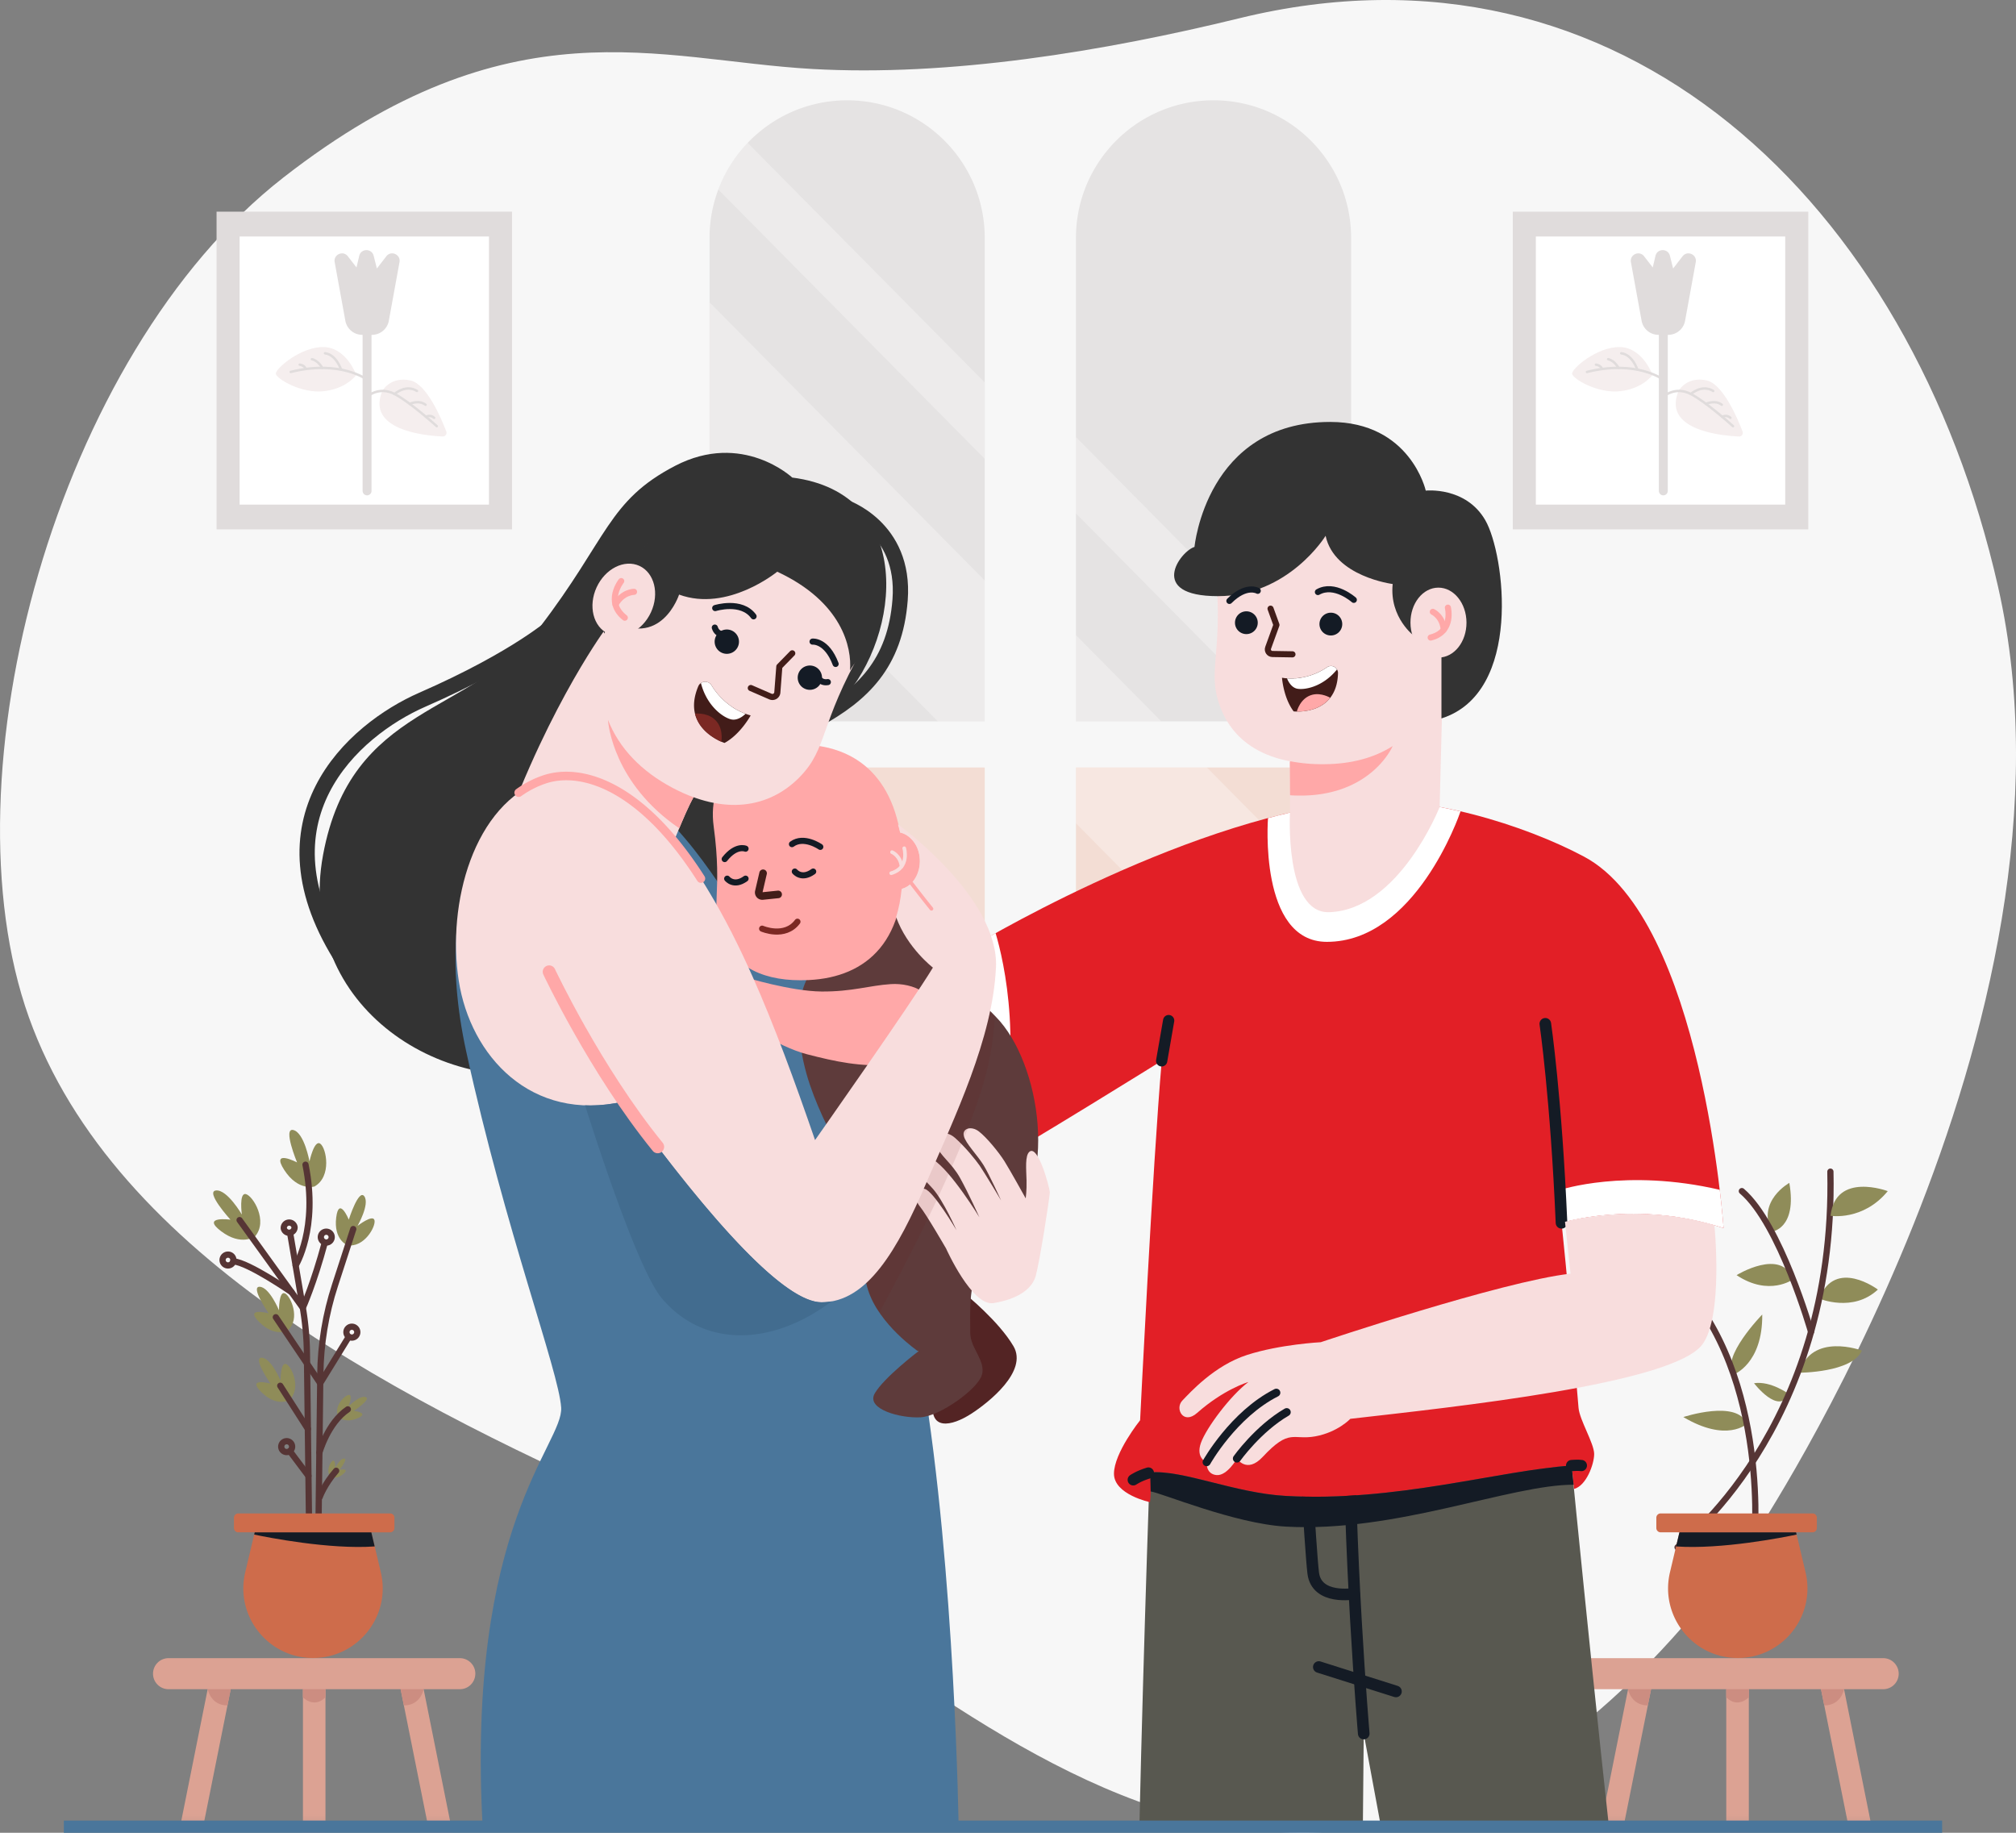 <svg xmlns="http://www.w3.org/2000/svg" width="165" height="150" fill="none"><rect width="100%" height="100%" fill="#808080" stroke="none"/><path fill="#F7F7F7" d="M143.619 125.641s28.011-41.93 19.911-77.627c-7.154-31.512-30.87-54.16-62.078-46.524-11.119 2.72-23.75 4.796-35.002 4.153C53.834 4.924 41.803.025 23.18 14.54 4.563 29.056-4.685 63.518 2.362 83.25c7.048 19.733 30.802 31.644 51.857 40.907s53.023 52.328 89.401 1.484"/><path fill="#fff" d="M80.495 62.813h.1v.1z" opacity=".3"/><path fill="#F3DDD4" d="M110.583 62.813H88.061v21.24h22.522z"/><path fill="#fff" d="M110.583 74.744v9.309h-6.028L88.061 67.382v-4.57h10.718z" opacity=".3"/><path fill="#E5E3E3" d="M80.596 19.477v39.562H58.073V19.477a11.2 11.2 0 0 1 .84-4.274 11.3 11.3 0 0 1 2.281-3.512q.086-.091.177-.183.271-.27.56-.521a11.3 11.3 0 0 1 2.975-1.873 11.25 11.25 0 0 1 4.43-.905c6.217 0 11.26 5.044 11.26 11.268"/><path fill="#fff" d="M80.596 47.51v11.53h-3.834L58.073 40.151V24.744zM80.595 31.302v6.25L58.792 15.515q.059-.157.121-.31a11.3 11.3 0 0 1 2.28-3.513z" opacity=".3"/><path fill="#E5E3E3" d="M110.583 19.477v39.562H88.061V19.477c0-3.11 1.26-5.928 3.297-7.97a11.23 11.23 0 0 1 7.966-3.298c6.217 0 11.259 5.044 11.259 11.268"/><path fill="#fff" d="M95.046 59.04H88.06v-7.062zM110.583 58.536v.503h-5.684L88.061 42.02v-6.25zM108.632 62.813h1.951v1.97z" opacity=".3"/><path fill="#F3DDD4" d="M80.596 62.813H58.073v21.24h22.523z"/><path fill="#fff" d="M71.504 84.053H65.32l-7.247-7.326v-6.25z" opacity=".3"/><path fill="#E0DCDC" d="M147.998 17.324h-24.182v26.002h24.182z"/><path fill="#fff" d="M146.113 19.354h-20.412V41.3h20.412z"/><path stroke="#E0DCDC" stroke-linecap="round" stroke-miterlimit="10" stroke-width=".73" d="M136.135 40.176V27.09"/><path fill="#F5EEEE" d="M137.38 32.002s.649-1.227 2.305-.865c1.331.293 2.521 3.095 2.935 4.176a.302.302 0 0 1-.295.412c-1.519-.07-6.272-.543-4.942-3.723z"/><path stroke="#E0DCDC" stroke-linecap="round" stroke-miterlimit="10" stroke-width=".2" d="M136.135 32.465s.962-.89 2.253-.219c1.291.673 3.453 2.635 3.453 2.635"/><path stroke="#E0DCDC" stroke-linecap="round" stroke-miterlimit="10" stroke-width=".2" d="M138.388 32.247s.895-.822 1.83-.25M139.621 33.054s.755-.35 1.3.073M140.955 34.115s.341-.21.67.079"/><path fill="#F5EEEE" d="M135.252 30.684s-.795-2.233-2.658-2.279c-1.866-.049-3.973 1.776-3.925 2.184s2.083 1.645 3.949 1.426c1.867-.22 2.634-1.331 2.634-1.331"/><path stroke="#E0DCDC" stroke-linecap="round" stroke-miterlimit="10" stroke-width=".2" d="M136.135 31.072s-2.18-1.648-6.251-.631"/><path stroke="#E0DCDC" stroke-linecap="round" stroke-miterlimit="10" stroke-width=".2" d="M133.995 30.224s-.387-1.2-1.304-1.31M132.463 30.108s-.311-.594-.843-.71M131.102 30.164s-.091-.265-.481-.32"/><path fill="#E0DCDC" fill-rule="evenodd" d="M136.507 27.407h-.758l-.003-.003a1.405 1.405 0 0 1-1.389-1.154l-.874-4.795c-.112-.624.689-.984 1.078-.481l.709.915.223-.95c.146-.617 1.026-.624 1.181-.008l.264 1.044.774-1.001c.39-.503 1.191-.143 1.078.481l-.873 4.795a1.405 1.405 0 0 1-1.265 1.15 2 2 0 0 1-.145.007" clip-rule="evenodd"/><path fill="#E0DCDC" d="M41.906 17.324H17.724v26.002h24.182z"/><path fill="#fff" d="M40.021 19.354H19.61V41.3H40.02z"/><path stroke="#E0DCDC" stroke-linecap="round" stroke-miterlimit="10" stroke-width=".73" d="M30.043 40.176V27.09"/><path fill="#F5EEEE" d="M31.288 32.002s.649-1.227 2.305-.865c1.33.293 2.521 3.095 2.935 4.176.08.204-.079.42-.295.412-1.52-.07-6.272-.543-4.942-3.723z"/><path stroke="#E0DCDC" stroke-linecap="round" stroke-miterlimit="10" stroke-width=".2" d="M30.043 32.465s.962-.89 2.253-.219c1.291.673 3.453 2.635 3.453 2.635"/><path stroke="#E0DCDC" stroke-linecap="round" stroke-miterlimit="10" stroke-width=".2" d="M32.296 32.247s.896-.822 1.83-.25M33.53 33.054s.755-.35 1.3.073M34.863 34.115s.341-.21.67.079"/><path fill="#F5EEEE" d="M29.16 30.684s-.795-2.233-2.658-2.279c-1.866-.049-3.973 1.776-3.925 2.184s2.083 1.645 3.95 1.426 2.633-1.331 2.633-1.331"/><path stroke="#E0DCDC" stroke-linecap="round" stroke-miterlimit="10" stroke-width=".2" d="M30.043 31.072s-2.18-1.648-6.251-.631"/><path stroke="#E0DCDC" stroke-linecap="round" stroke-miterlimit="10" stroke-width=".2" d="M27.903 30.224s-.387-1.2-1.303-1.31M26.371 30.108s-.31-.594-.843-.71M25.01 30.164s-.091-.265-.48-.32"/><path fill="#E0DCDC" fill-rule="evenodd" d="M30.415 27.407h-.759l-.002-.003a1.404 1.404 0 0 1-1.389-1.154l-.874-4.795c-.112-.624.689-.984 1.078-.481l.708.915.224-.95c.146-.617 1.026-.624 1.181-.008l.264 1.044.774-1.001c.39-.503 1.19-.143 1.078.481l-.874 4.795a1.404 1.404 0 0 1-1.264 1.15 2 2 0 0 1-.145.007" clip-rule="evenodd"/><mask id="a" width="153" height="62" x="8" y="88" maskUnits="userSpaceOnUse" style="mask-type:luminance"><path fill="#fff" d="M160.448 88.086H8.209V149.8h152.239z"/></mask><g mask="url(#a)"><path fill="#DCA293" d="M38.903 136.979c0 .351-.143.67-.371.899a1.26 1.26 0 0 1-.898.371H13.796a1.269 1.269 0 0 1-.898-2.168c.228-.232.548-.372.898-.372h23.838c.703 0 1.27.57 1.27 1.27"/><path fill="#DCA293" d="m18.988 137.73-.372 1.849-6.211 30.973a.923.923 0 1 1-1.812-.362l6.403-31.936c.128-.639 1.218-.621 1.989-.524zM40.17 171.29a.92.92 0 0 1-.904-.743l-6.595-32.889a.925.925 0 0 1 1.811-.362l6.595 32.889a.925.925 0 0 1-.907 1.105M25.717 172.681a.923.923 0 0 1-.923-.923v-34.774a.922.922 0 1 1 1.845 0v34.774a.923.923 0 0 1-.922.923"/><path fill="#CC8D81" d="m18.884 138.25-.265 1.325c-1.385.006-1.62-1.325-1.62-1.325zM32.79 138.25l.264 1.325c1.386.006 1.62-1.325 1.62-1.325zM24.79 138.25v.661s.896.953 1.849 0v-.661z"/><path fill="#8F8C59" d="M23.67 114.592s-1.023.585-2.277-.655.746-.697.746-.697-1.495-2.151-.719-2.121c.777.031 1.541 1.874 1.541 1.874s-.01-1.551.463-1.353c.472.198 1.266 2.029.246 2.952M23.564 108.883s-1.048.6-2.336-.673.765-.719.765-.719-1.535-2.206-.74-2.178c.794.03 1.58 1.922 1.58 1.922s-.01-1.593.478-1.386c.484.204 1.3 2.083.253 3.031zM28.405 101.904s-1.111-.463-.889-2.254c.222-1.792 1.032.167 1.032.167s.807-2.556 1.27-1.907c.46.649-.554 2.419-.554 2.419s1.251-.975 1.385-.466-.855 2.293-2.24 2.044zM25.75 97.104s-1.337.42-2.482-1.344c-1.141-1.763 1.045-.624 1.045-.624s-1.194-2.882-.299-2.65c.896.231 1.316 2.57 1.316 2.57s.383-1.805.883-1.452c.499.353.956 2.683-.466 3.497zM20.881 101.18s-1.114.853-2.789-.417c-1.674-1.27.77-.942.77-.942s-2.1-2.305-1.18-2.39c.919-.086 2.112 1.97 2.112 1.97s-.252-1.83.338-1.67c.591.162 1.812 2.2.752 3.449zM27.68 115.919s.484.615 1.562.164c1.081-.451-.283-.615-.283-.615s1.455-.951.971-1.127c-.484-.174-1.413.77-1.413.77s.39-.953.05-.947c-.342.006-1.283.935-.887 1.758zM27.06 120.858s.438.292 1.034-.226-.31-.335-.31-.335.73-.914.383-.926c-.347-.009-.743.789-.743.789s.05-.691-.167-.618c-.216.076-.624.868-.198 1.31z"/><path stroke="#563535" stroke-linecap="round" stroke-miterlimit="10" stroke-width=".51" d="m25.296 124.921-.176-14.189a24 24 0 0 0-.335-3.698l-1.038-6.11"/><path stroke="#563535" stroke-linecap="round" stroke-miterlimit="10" stroke-width=".51" d="m19.609 99.856 5.176 7.179s.901-1.995 1.8-5.346"/><path stroke="#563535" stroke-linecap="round" stroke-miterlimit="10" stroke-width=".51" d="M24.197 103.566s1.87-3.016.807-8.246M23.862 105.755s-3.529-2.434-4.762-2.523M25.199 116.948l-2.263-3.534M25.245 120.795l-1.517-2.02M26.067 124.871l.149-12.397c.03-2.477.435-4.935 1.203-7.29l1.494-4.596"/><path stroke="#563535" stroke-linecap="round" stroke-miterlimit="10" stroke-width=".51" d="m22.574 107.805 3.633 5.4 2.326-3.777M26.137 118.899s.675-2.443 2.332-3.555M26.167 122.522s.363-1.027 1.346-2.151"/><path stroke="#563535" stroke-miterlimit="10" stroke-width=".51" d="M23.463 118.841a.445.445 0 1 0 0-.89.445.445 0 0 0 0 .89ZM28.798 109.471a.444.444 0 1 0 0-.889.444.444 0 0 0 0 .889ZM19.018 102.864a.442.442 0 1 1-.716.52.442.442 0 0 1 .716-.52ZM27.145 101.206a.443.443 0 1 1-.883.086.443.443 0 0 1 .883-.086ZM24.109 100.44a.445.445 0 0 1-.883.086.444.444 0 0 1 .883-.086Z"/><path fill="#CE6C4B" d="M25.62 135.695c-3.682 0-6.398-3.436-5.549-7.019l.731-3.082.043-.18h9.548l.274 1.151.5 2.111c.85 3.583-1.87 7.019-5.548 7.019M31.93 123.863H19.5a.353.353 0 0 0-.353.354v.84c0 .195.158.354.353.354H31.93a.354.354 0 0 0 .353-.354v-.84a.353.353 0 0 0-.353-.354"/><path fill="#141B25" d="M30.667 126.565c-3.714.262-8.772-.743-9.865-.971l.043-.18h9.548z"/><path fill="#DCA293" d="M129.02 136.979c0 .351.143.67.371.899.228.231.548.371.898.371h23.838a1.268 1.268 0 0 0 .898-2.168 1.25 1.25 0 0 0-.898-.372h-23.838c-.703 0-1.269.57-1.269 1.27"/><path fill="#DCA293" d="m148.936 137.73.371 1.849 6.211 30.973a.924.924 0 0 0 1.812-.362l-6.403-31.936c-.128-.639-1.218-.621-1.988-.524zM127.753 171.29a.92.92 0 0 0 .904-.743l6.595-32.889a.924.924 0 0 0-1.811-.362l-6.595 32.889a.925.925 0 0 0 .907 1.105M142.21 172.681a.92.92 0 0 0 .922-.923v-34.774a.922.922 0 1 0-1.845 0v34.774c0 .511.414.923.923.923"/><path fill="#CC8D81" d="m149.039 138.25.268 1.325c1.385.006 1.62-1.325 1.62-1.325h-1.888M135.134 138.25l-.268 1.325c-1.386.006-1.62-1.325-1.62-1.325h1.888M143.132 138.25v.661s-.895.953-1.848 0v-.661z"/><path fill="#8F8C59" d="M146.418 114.097s-1.486-1.103-2.859-.89c0 0 2.018 2.638 2.859.89M148.89 106.278s2.762 1.176 4.805-.737c0 0-3.481-2.614-4.805.737M147.258 112.348s4.339 0 5.127-1.815c0 0-4.131-1.541-5.127 1.815M146.752 104.705s-1.957 1.434-4.622-.344c0 0 3.678-2.273 4.622.344M144.989 100.812s2.117-.213 1.459-4c0 0-2.664 1.466-1.459 4M139.396 107.342s-2.104 1.124-5.441-.808c0 0 3.934-1.894 5.441.808M141.89 112.496s2.384-.868 2.341-4.91c0 0-3.452 3.536-2.341 4.91M142.965 116.536s-1.636 1.548-5.192-.56c0 0 4.455-1.471 5.192.56"/><path stroke="#563535" stroke-linecap="round" stroke-miterlimit="10" stroke-width=".51" d="M137.298 126.635s12.968-9.592 12.511-30.744"/><path stroke="#563535" stroke-linecap="round" stroke-miterlimit="10" stroke-width=".51" d="M143.562 126.637s1.446-13.915-6.26-21.932M148.226 108.999s-2.521-8.834-5.663-11.515"/><path fill="#8F8C59" d="M149.822 99.505s2.664.439 4.682-2.02c0 0-4.284-1.617-4.682 2.02"/><path fill="#CE6C4B" d="M142.228 135.695c3.681 0 6.397-3.436 5.547-7.019l-.73-3.082-.043-.18h-9.548l-.274 1.151-.5 2.111c-.849 3.583 1.87 7.019 5.548 7.019M135.916 125.41h12.432a.353.353 0 0 0 .353-.353v-.841a.353.353 0 0 0-.353-.353h-12.432a.353.353 0 0 0-.353.353v.841c0 .195.158.353.353.353"/><path fill="#141B25" d="M137.179 126.565c3.715.262 8.772-.743 9.866-.971l-.043-.18h-9.549z"/></g><path fill="#585850" d="M111.542 149.671c.046-4.477.073-7.791.073-7.791l1.441 7.791h18.646c-1.824-16.643-3.952-38.679-3.952-38.679l-33.514 5.495s-.633 17.534-.987 33.184h18.293"/><path stroke="#141B25" stroke-linecap="round" stroke-linejoin="round" stroke-width=".95" d="M111.615 141.88s-1.303-15.257-1.178-28.048"/><path stroke="#141B25" stroke-linecap="round" stroke-linejoin="round" stroke-width=".95" d="M106.549 114.367s.697 12.52.932 14.381c.28 2.236 3.346 1.687 3.346 1.687M107.938 136.434l6.314 1.998"/><path fill="#141B25" d="M78.352 96.938c-1.514 1.081-4.184-2.857-3.85-8.319.418-6.799 2.297-9.622 4.696-10.926 5.347-2.909 2.195 17.073-.846 19.248z"/><path fill="#E7B398" d="M82.635 75.93 61.66 88.406l.557 8.64s17.395-7.99 22.608-9.392l-2.19-11.721z"/><path fill="#E21F26" d="M110.483 65.645c6.144-.7 14.365 1.9 19.176 4.472 9.664 5.16 11.406 30.394 11.406 30.394-7.18-2.361-13.263-.433-13.263-.433s.456 4 1.394 15.145c.085.999 1.279 2.909 1.279 3.78 0 .826-.649 2.611-1.653 2.858l-.189-1.916c-5.977.399-14.378 3-23.405 2.485-4.187-.237-8.428-2.156-11.08-1.925 0 0 .097 1.63-.028 2.437 0 0-2.947-.621-2.947-2.327s2.14-4.377 2.14-4.377 1.023-20.85 1.77-29.42c0 0-10.143 6.33-16.726 10.117 0 0 3.368-8.88.847-19.249 0 0 17.12-10.43 31.285-12.044z"/><path fill="#fff" d="M141.065 100.513c-7.18-2.361-13.263-.43-13.263-.43-.043-.932-.083-1.83-.128-2.693 0 0 5.395-1.806 13.08-.012.229 1.935.314 3.135.314 3.135zM81.356 95.17c-1.05.625-2.052 1.216-2.996 1.758.14-.39 3.3-9.108.838-19.239 0 0 .837-.508 2.286-1.322.673 2.266 2.442 9.65-.13 18.804z"/><path stroke="#141B25" stroke-linecap="round" stroke-linejoin="round" stroke-width=".92" d="m95.076 86.823.573-3.296M92.75 121.114s.435-.311 1.242-.557"/><path stroke="#141B25" stroke-linecap="round" stroke-linejoin="round" stroke-width=".95" d="M126.477 83.79s.883 6.018 1.325 16.29"/><path fill="#fff" d="M119.538 66.404c-.143.427-3.727 10.68-10.94 10.68-5.602 0-4.819-10.128-4.819-10.128 2.256-.603 4.515-1.06 6.701-1.31 2.765-.317 5.95.037 9.055.758z"/><path stroke="#141B25" stroke-linecap="round" stroke-linejoin="round" stroke-width=".92" d="M128.63 119.944s.566-.046.797 0"/><path fill="#F8DDDD" d="M108.726 38.923c-5.819-.323-9.713 2.592-9.226 7.816.63 6.787-.724 8.1.332 11.018 1.157 3.198 4.107 4.816 8.556 4.788 5.818-.036 10.218-3.521 9.938-12.376-.262-8.221-4.881-10.984-9.597-11.243z"/><path fill="#F8DDDD" d="m105.578 66.41-.006-4.075 12.569-8.517-.314 12.23s-3.303 8.41-9.028 8.609c-3.702.128-3.218-8.246-3.218-8.246z"/><path fill="#FFA8A8" d="m105.566 62.337.018 2.75c6.321.4 8.294-3.77 8.4-4.027-1.58 1.006-3.495 1.472-5.602 1.484a14 14 0 0 1-2.765-.238l-.048.034z"/><path fill="#333" d="M115.784 52.088s-2.083-1.505-1.8-4.29c0 0-4.78-.605-5.489-3.947 0 0-3.015 4.94-8.821 4.94s-3.072-3.676-1.91-4.029c0 0 .96-10.229 11.108-10.229 6.565 0 7.819 5.62 7.819 5.62s3.279-.353 4.878 2.431c1.598 2.784 3.06 14.112-3.593 16.214v-6.534s-1.029-.006-2.192-.18z"/><path fill="#F8DDDD" d="M115.44 50.97c.009 1.58 1.044 2.857 2.311 2.847 1.267-.009 2.284-1.294 2.274-2.875s-1.044-2.857-2.311-2.848-2.283 1.294-2.274 2.875"/><path stroke="#FFA8A8" stroke-linecap="round" stroke-linejoin="round" stroke-width=".5" d="M118.503 49.732s.496 1.977-1.41 2.446"/><path stroke="#FFA8A8" stroke-linecap="round" stroke-linejoin="round" stroke-width=".5" d="M117.27 50.074s.807.369.892 1.468"/><path stroke="#421D19" stroke-linecap="round" stroke-linejoin="round" stroke-width=".5" d="m103.988 49.815.482 1.33-.679 1.874c-.089.244.088.5.347.506l1.644.027"/><path stroke="#141B25" stroke-linecap="round" stroke-linejoin="round" stroke-width=".5" d="M110.803 49.094s-1.577-1.413-2.938-.64M102.941 48.353s-.932-.551-2.32.828"/><path fill="#421C19" d="M104.926 55.472s.113 1.635.953 2.75c0 0 3.529.4 3.63-3.119a.57.57 0 0 0-.083-.317.567.567 0 0 0-.806-.183 5.3 5.3 0 0 1-2.412.896c-.091.012-.17.021-.259.018-.088.006-.176.012-.265.01a1.4 1.4 0 0 1-.271-.01c-.161 0-.319-.021-.484-.048z"/><path fill="#fff" d="M105.337 55.521s.241.689.78.832c.514.14 2.089-.052 3.31-1.563a.57.57 0 0 0-.807-.183 5.3 5.3 0 0 1-2.159.862c-.082.022-.174.028-.253.034-.091.012-.17.021-.259.018a1.6 1.6 0 0 1-.264.01 1.4 1.4 0 0 1-.271-.01c-.025.006-.049 0-.074 0z"/><path fill="#FFA8A8" d="M106.141 58.237c.564.006 1.921-.092 2.731-1.13 0 0-.718-.436-1.464-.247-.999.253-1.27 1.377-1.27 1.377z"/><path fill="#141B25" d="M107.992 51.062a.93.93 0 0 0 .917.947.93.93 0 0 0 .947-.917.93.93 0 0 0-.917-.947.93.93 0 0 0-.947.917M102.941 50.948a.93.93 0 0 1-.917.948.93.93 0 0 1-.946-.917.93.93 0 1 1 1.863-.03"/><path fill="#F8DDDD" d="M139.336 110.026c-2.394 3.238-20.254 5.115-28.819 6.095 0 0-1.029 1.1-2.872 1.435-1.851.335-2.082-.697-4.302 1.685-1.306 1.398-2.104.131-2.104.131s-.807 1.443-1.687 1.352c-.88-.094-.794-1.051-.794-1.051s-.908-.326-.472-1.572c.441-1.245 2.436-3.902 3.891-4.992-.119.033-2.043.624-4.196 2.528-1.13 1.002-1.839-.347-1.22-1.002.627-.649 2.618-2.876 5.3-3.741 2.689-.871 6.038-1.044 6.038-1.044s14.798-4.972 20.44-5.611l-.451-4.244s6.038-1.571 12.228.281c0 0 .749 7.408-.98 9.75"/><path stroke="#141B25" stroke-linecap="round" stroke-linejoin="round" stroke-width=".66" d="M98.758 119.668s2.186-3.911 5.702-5.684M101.236 119.37s1.733-2.437 4.074-3.796"/><path fill="#141B25" d="M105.225 124.941c-4.187-.241-10.228-2.778-11.05-2.876l-.033-1.556c2.652-.232 6.896 1.687 11.083 1.922 9.027.515 17.428-2.087 23.405-2.486l.042.43.064.643c.019.216.064.496.064.496-5.151-.021-14.548 3.936-23.575 3.427"/><path fill="#333" d="M64.842 39.086s-4.077-3.82-9.582-.963c-5.508 2.86-5.517 5.958-11.104 13.239-5.587 7.28-15.41 6.174-17.715 18.608s10.17 20.305 20.345 17.412c16.99-4.829 16.345-23.745 22.1-30.038 4.96-5.425 5.967-16.982-4.044-18.258"/><path stroke="#333" stroke-miterlimit="10" stroke-width="1.25" d="M45.505 51.012s-3.054 2.805-10.937 6.253c-5.685 2.486-13.982 9.86-6.37 21.484M69.062 41.473s5.066 1.617 4.607 7.618c-.402 5.251-3.11 7.786-6.824 9.823"/><path fill="#4A769B" d="M46.095 63.553c-5.002.59-11.135 7.922-7.925 22.562 3.206 14.639 7.557 26.071 7.758 29.078s-7.82 9.595-6.416 34.479h38.95s-.284-20.988-2.957-37.035c-1.645-9.869-3.7-15.108-7.11-22.163 0 0 3.52-2.55 1.879-6.464-2.208-5.26-9.941-9.44-10.757-10.676-3.499-5.298-7.576-10.473-13.419-9.781z"/><path fill="#532424" d="M79.01 105.918s2.736 2.205 3.939 4.261-2.05 4.615-3.438 5.514c-1.604 1.042-3.608 1.505-3.105-1.252.502-2.757.262-3.759-.11-4.362-.371-.603 2.716-4.161 2.716-4.161z"/><path fill="#5E3B3B" d="M73.02 74.732s4.823 4.737 8.5 8.499c3.679 3.759 5.19 13.765.604 17.722-3.018 2.601-2.713 5.517-2.713 8.148 0 1.228 1.297 2.282.95 3.433-.347 1.155-3.404 3.36-5.009 3.461-1.604.1-4.51-.652-3.757-1.956s3.56-3.436 3.56-3.436-3.207-2.178-4.111-5.035 0-7.77 0-7.77-3.158-4.31-4.762-9.026c-.789-2.321-1.37-5.821-.414-8.252.986-2.504 3.58-3.93 7.152-5.788"/><path fill="#FFA8A8" d="M76.778 84.009c-.18 2.193-1.352 2.945-3.834 3.134-2.481.189-4.549-.25-6.915-.865s-5.486-2.745-5.486-2.745l.414-3.56s3.751 1.154 6.278 1.175c2.5.019 3.91-.493 5.676-.606s4.098.74 3.87 3.473z"/><path fill="#EFBEAB" d="M60.954 79.968s-3.35-1.429-4.698.905c-1.09 1.885.149 3.134 1.178 3.134 1.03 0 1.577-.45 1.629-1.103 0 0 .45.527 1.48.628 1.029.1 1.428-2.94.414-3.56z"/><path fill="#FFA8A8" d="M65.664 60.946c-4.756-.06-7.828 2.45-7.253 6.69.75 5.51-.31 6.628.649 8.967 1.053 2.568 3.513 3.784 7.14 3.607 4.74-.229 8.208-3.223 7.672-10.43-.496-6.692-4.357-8.785-8.208-8.834"/><path fill="#FFA8A8" d="M71.55 70.536c.06 1.288.95 2.294 1.981 2.242 1.033-.049 1.818-1.136 1.754-2.425-.06-1.288-.95-2.293-1.982-2.242-1.032.049-1.818 1.136-1.754 2.425"/><path stroke="#F8DDDD" stroke-linecap="round" stroke-linejoin="round" stroke-width=".3" d="M74.007 69.424s.471 1.596-1.066 2.04"/><path stroke="#F8DDDD" stroke-linecap="round" stroke-linejoin="round" stroke-width=".3" d="M73.01 69.742s.67.274.777 1.167"/><path stroke="#421D19" stroke-linecap="round" stroke-linejoin="round" stroke-width=".62" d="m62.455 71.47-.35 1.505a.292.292 0 0 0 .313.357l1.27-.131"/><path stroke="#141B25" stroke-linecap="round" stroke-linejoin="round" stroke-width=".5" d="M67.138 69.31s-1.343-.942-2.32-.223M61.02 69.459s-.766-.339-1.707.85M59.516 71.912s.545.698 1.505 0M65.052 71.33s.545.698 1.504 0"/><path stroke="#7B2823" stroke-linecap="round" stroke-linejoin="round" stroke-width=".5" d="M62.376 76.005s1.863.81 2.892-.57"/><path fill="#F8DDDD" d="M56.8 65.173 49.4 51.691s-5.243 7.204-9.077 18.996c-.874 2.69 3.435 8.017 8.17 6.29 5.127-1.867 6.46-8.51 8.309-11.804"/><path fill="#F8DDDD" d="M65.11 41.363c5.8 2.254 8.3 6.805 5.523 11.666-3.605 6.318-2.865 8.194-5.176 10.561-2.533 2.598-6.233 3.107-10.426.88-5.684-3.021-7.767-8.678-4.204-16.412 3.672-7.975 9.584-8.523 14.283-6.698z"/><path fill="#333" d="M50.863 47.807c-.53 1.07-.843 1.87-1.041 2.812 4.266 2.656 5.758-1.956 5.758-1.956 3.98 1.46 8.032-1.873 8.032-1.873 5.334 2.482 6.114 6.223 5.958 8.081.29-.576.98-1.185 1.362-1.855 2.773-4.858-.043-9.87-5.84-12.123-4.698-1.831-10.35-.975-14.229 6.914"/><path fill="#F8DDDD" d="M53.278 50.112c-.707 1.532-2.275 2.315-3.502 1.752-1.227-.567-1.65-2.267-.944-3.799.707-1.532 2.275-2.315 3.502-1.751 1.227.566 1.65 2.266.944 3.798"/><path stroke="#FFA8A8" stroke-linecap="round" stroke-linejoin="round" stroke-width=".5" d="M50.842 47.559s-1.355 1.702.295 2.997"/><path stroke="#FFA8A8" stroke-linecap="round" stroke-linejoin="round" stroke-width=".5" d="M51.893 48.436s-.947.003-1.514 1.035"/><path fill="#FFA8A8" d="M56.761 65.25c-.399.719-.773 1.596-1.17 2.54-5.398-3.682-5.812-8.56-5.833-8.876.923 2.343 2.74 4.213 5.277 5.56q.882.47 1.73.776z"/><path stroke="#421D19" stroke-linecap="round" stroke-linejoin="round" stroke-width=".5" d="m64.842 53.47-1.057 1.082-.164 2.12a.403.403 0 0 1-.56.338l-1.611-.7"/><path stroke="#141B25" stroke-linecap="round" stroke-linejoin="round" stroke-width=".5" d="M58.536 49.767s2.156-.677 3.14.676M66.504 52.511s1.151-.125 1.888 1.828"/><path fill="#421C19" d="M61.438 58.554s-.832 1.541-2.138 2.251c0 0-3.605-1.166-2.152-4.63a.58.58 0 0 1 .219-.271.61.61 0 0 1 .864.177 5.7 5.7 0 0 0 1.718 1.79c.073.05.146.101.231.147.082.052.159.094.244.131.085.046.167.088.255.125.086.045.171.082.268.113.159.067.32.118.494.167z"/><path fill="#fff" d="M61.018 58.42s-.536.564-1.124.467c-.56-.088-2.006-.972-2.527-2.98a.61.61 0 0 1 .865.178 5.7 5.7 0 0 0 1.717 1.79c.07.059.155.104.231.147.083.052.159.094.244.13.082.053.167.09.256.126.085.045.17.082.268.113a.2.2 0 0 0 .07.03"/><path fill="#7B2823" d="M59.038 60.709c-.548-.244-1.826-.939-2.158-2.303 0 0 .889-.107 1.531.405.862.688.627 1.898.627 1.898"/><path fill="#141B25" d="M60.4 52.912a.995.995 0 1 1-1.827-.792.995.995 0 1 1 1.827.792"/><path stroke="#141B25" stroke-linecap="round" stroke-linejoin="round" stroke-width=".5" d="M59.45 51.906s-.734.167-.947-.543"/><path fill="#141B25" d="M65.52 54.822a1 1 0 0 0 .123 1.404 1 1 0 0 0 1.403-.122 1 1 0 0 0-.122-1.404 1 1 0 0 0-1.403.122"/><path stroke="#141B25" stroke-linecap="round" stroke-linejoin="round" stroke-width=".5" d="M66.848 55.219s.18.73.907.606"/><path fill="#F8DDDD" d="M83.95 98.074s.089-.643.068-1.46c-.025-.925-.14-2.05.243-2.357.719-.576 1.654 2.98 1.66 3.32.006.341-.813 5.608-1.148 6.833-.335 1.224-1.708 1.952-3.462 2.239s-3.88-4.469-3.88-4.469-1.607-2.787-2.155-3.457c-.548-.674-.301-1.609.414-1.42.716.19 2.591 3.375 2.591 3.375s-1.06-2.397-1.924-3.38c-.865-.982-1.495-1.338-1.559-2.088-.067-.752.73-.831 1.568-.313 1.462.904 3.794 4.73 3.794 4.73s-.886-1.967-1.586-3.225-1.626-1.791-1.989-2.724c-.362-.932.74-1.3 1.587-.545.846.755 1.66 1.767 2.006 2.26.347.497 1.76 2.855 1.76 2.855s-1.002-2.185-1.44-2.891c-.527-.847-1.452-1.76-1.614-2.382-.158-.622.603-.86 1.233-.375.63.484 1.62 1.685 2.098 2.446.457.728 1.73 3.025 1.73 3.025z"/><path fill="#F8DDDD" d="M81.512 79.194c-.253 5.77-3.377 12.227-5.712 17.65-2.332 5.421-4.81 9.741-8.568 9.741-2.911 0-8.705-6.157-16.162-16.44-7.615 1.745-12.569-3.75-13.522-9.87-.983-6.32 1.2-14.493 6.976-16.473 2.953-1.014 7.898.36 12.843 8.103.237.368.472.746.697 1.13 1.264 2.102 2.42 4.399 3.52 6.866 1.796 4.033 3.443 8.529 5.124 13.406 0 0 7.89-11.207 9.646-14.116 0 0-2.104-1.614-3.008-4.127v-.012c.213-.689.365-1.457.45-2.294.899-.24 1.541-1.261 1.486-2.452-.058-1.176-.85-2.005-1.61-2.172-.03-.174-.134-.472-.171-.64v-.018s8.267 5.949 8.017 11.712z"/><path fill="#426C8F" d="M68.066 106.505c-5.002 3.75-10.544 3.747-13.908-.262-2.184-2.601-6.27-15.779-6.27-15.779 1.002.04 2.065-.06 3.185-.32.016.019.03.043.043.061a56 56 0 0 0 2.719 3.656c6.123 8.029 10.857 12.72 13.403 12.72q.428-.001.834-.076z"/><path stroke="#FFA8A8" stroke-linecap="round" stroke-linejoin="round" stroke-width=".7" d="M57.367 71.905c-4.942-7.743-9.886-9.117-12.843-8.103a8 8 0 0 0-2.073 1.073"/><path stroke="#FFA8A8" stroke-linecap="round" stroke-linejoin="round" stroke-width="1.05" d="M44.944 79.535s3.779 8.039 8.888 14.326"/><path stroke="#FFA8A8" stroke-linecap="round" stroke-linejoin="round" stroke-width=".3" d="M74.591 72.283s.984 1.286 1.644 2.096"/><path fill="#691A1A" d="M81.402 83.108c.003.758-.091 1.9-.423 3.591-1.218 6.232-7.259 17.53-9.013 20.726a7.2 7.2 0 0 1-.928-1.858 5 5 0 0 1-.143-.558c1.888-1.73 3.425-4.724 4.905-8.166 1.87-4.335 4.235-9.324 5.24-14.1q.183.182.362.365" opacity=".1"/><path stroke="#4A769B" d="M5.224 149.5h153.731"/></svg>
